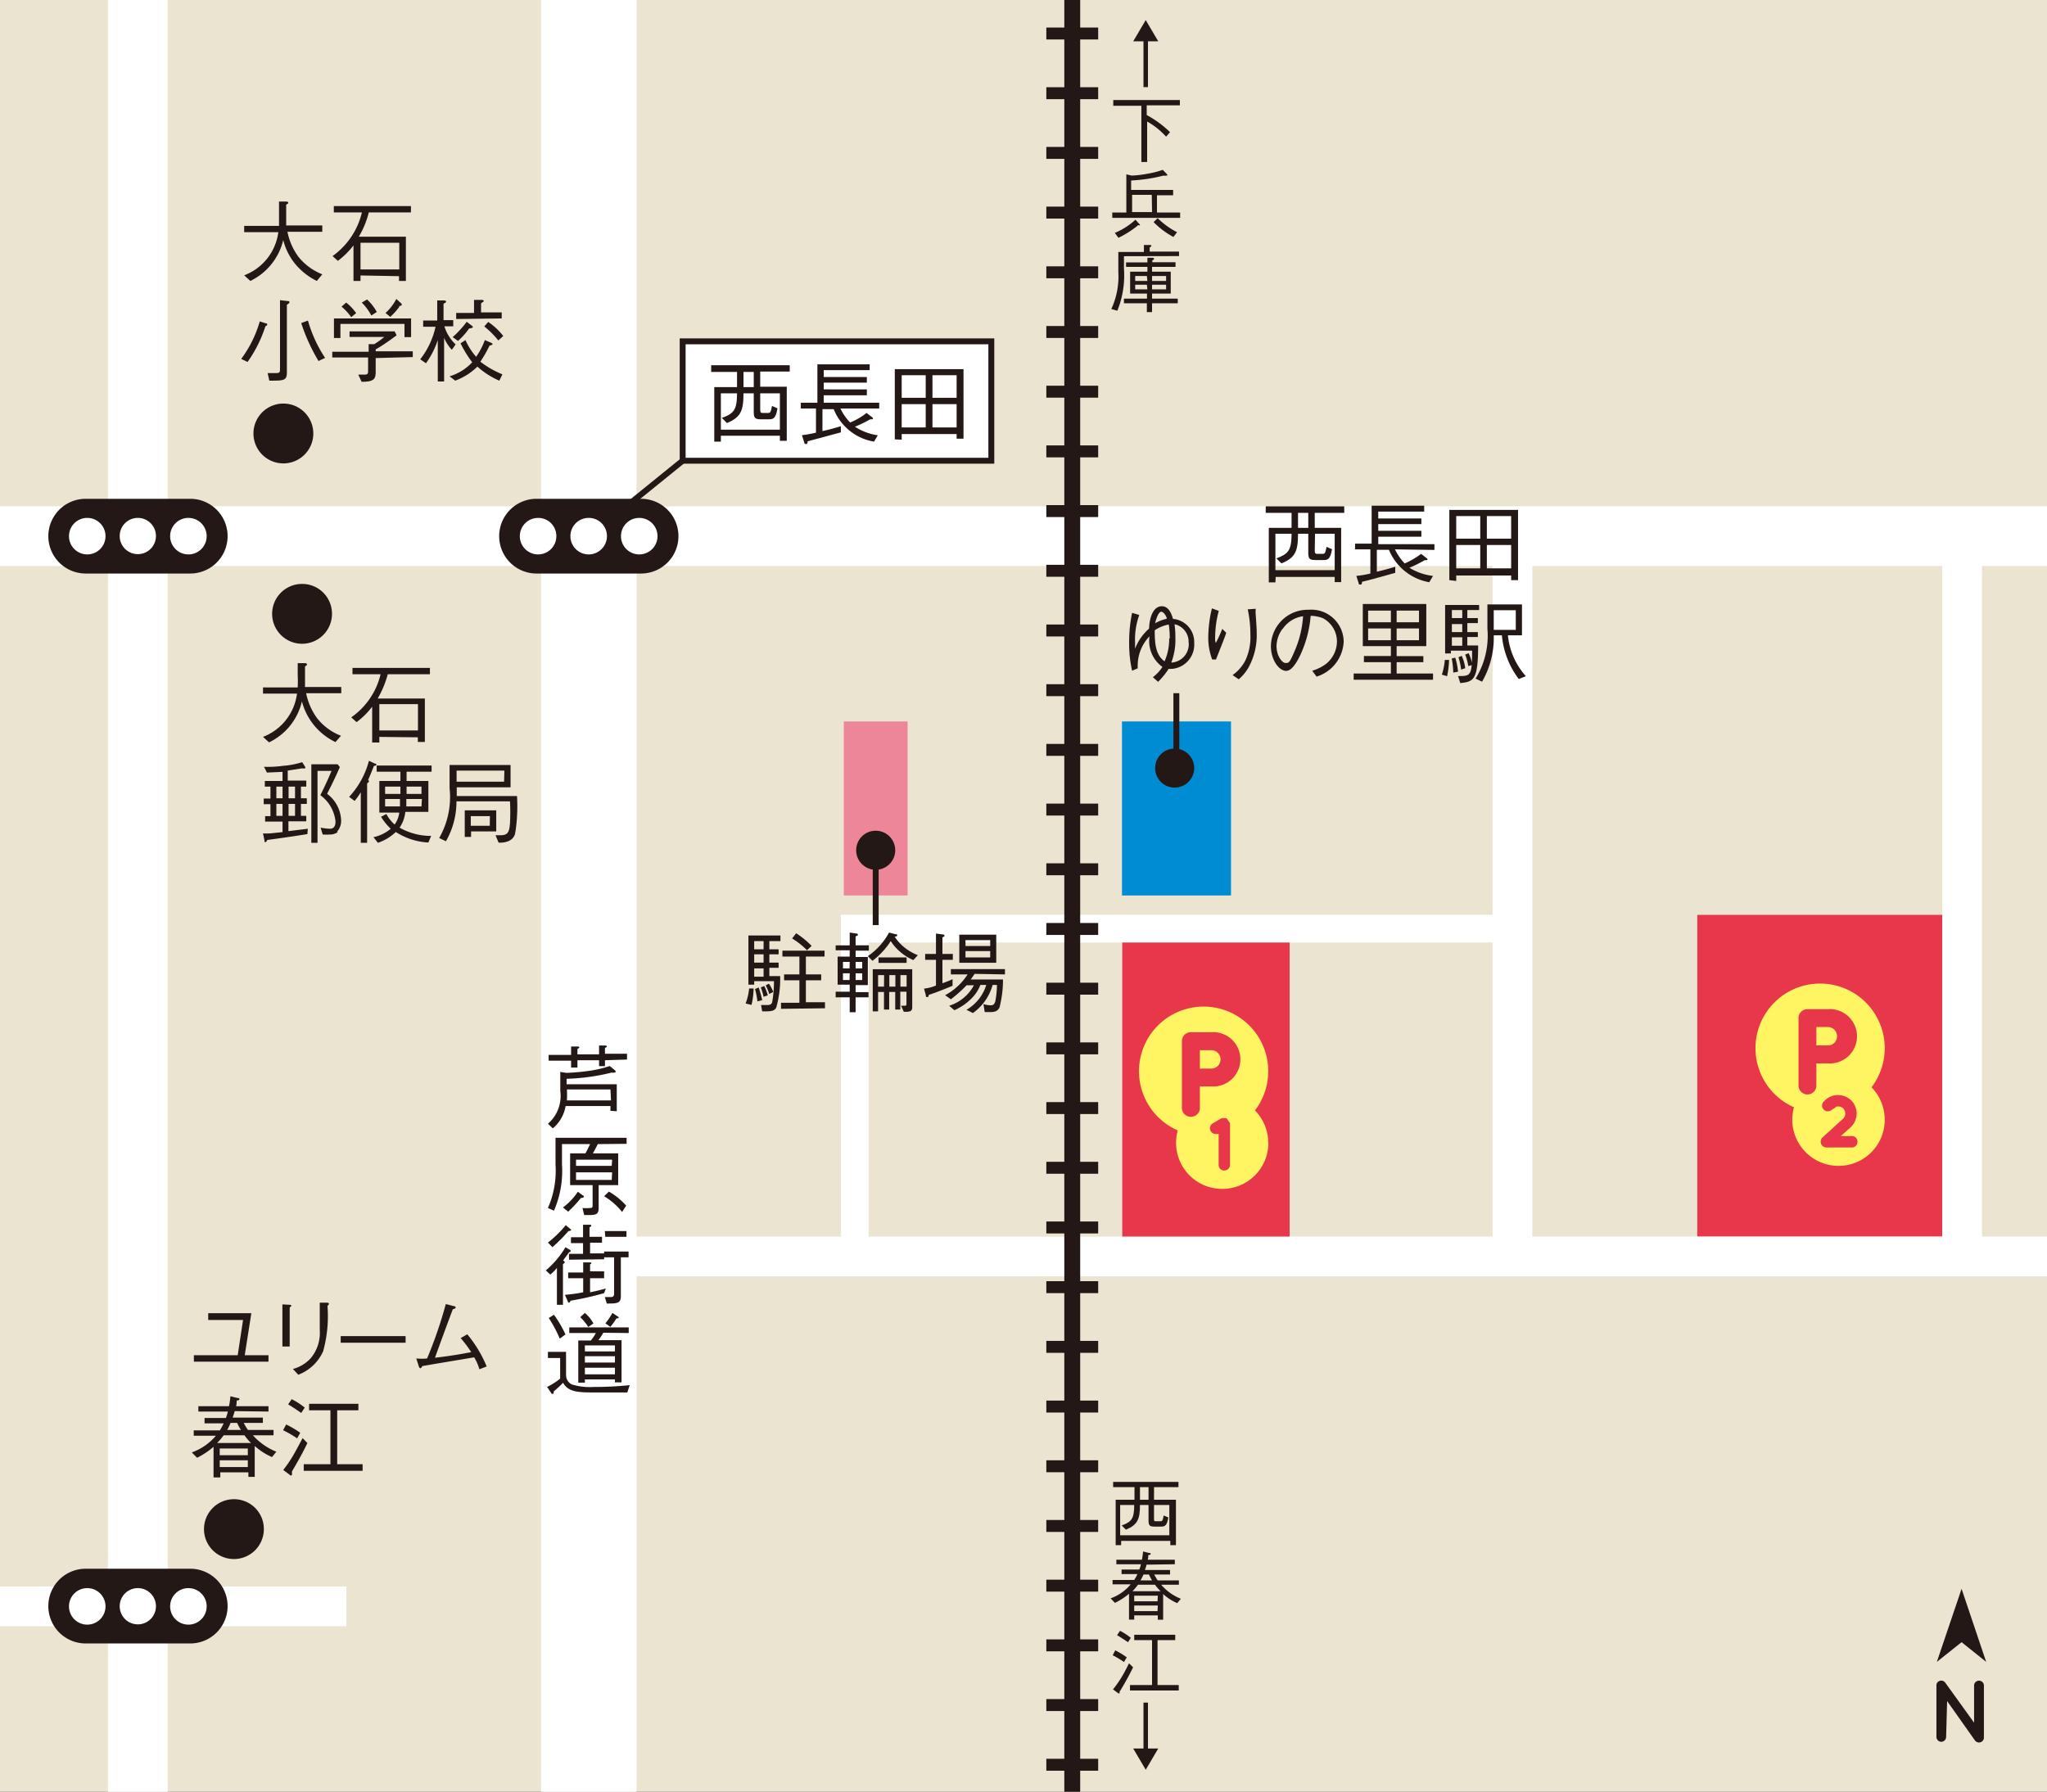 <svg xmlns="http://www.w3.org/2000/svg" xmlns:xlink="http://www.w3.org/1999/xlink" viewBox="0 0 145.7 127.56"><rect x="0" y="0" width="145.7" height="127.56" fill="#333333" stroke="none"/><defs><style>.a,.d,.e,.f,.g,.h,.i,.l,.o,.p,.r{fill:none;}.b{clip-path:url(#a);}.c{fill:#eae4d1;}.d,.e,.f,.g{stroke:#fff;}.d,.e,.f,.g,.h,.i,.o,.p,.r{stroke-miterlimit:10;}.d{stroke-width:1.98px;}.e{stroke-width:2.83px;}.f{stroke-width:4.25px;}.g{stroke-width:6.8px;}.h,.i,.l,.r{stroke:#231815;}.h{stroke-width:1.13px;}.i{stroke-width:3.69px;stroke-dasharray:0.85 3.4;}.j{fill:#231815;}.k{fill:#fff;}.l,.r{stroke-width:0.42px;}.m{fill:#e8374a;}.n{fill:#fff462;}.o,.p{stroke:#e8374a;}.o{stroke-width:0.37px;}.p{stroke-width:0.26px;}.q{fill:#008cd3;}.s{fill:#ee869a;}</style><clipPath id="a"><rect class="a" width="145.7" height="127.56"/></clipPath></defs><g class="b"><polyline class="c" points="145.7 0 145.7 127.56 0 127.56 0 0"/><polyline class="d" points="60.84 89.11 60.84 66.11 107.65 66.11"/><line class="e" x1="41.91" y1="89.45" x2="146.41" y2="89.45"/><line class="f" x1="9.81" y1="-14.21" x2="9.81" y2="134.96"/><line class="g" x1="41.91" y1="-14.21" x2="41.91" y2="134.96"/><line class="f" x1="151.66" y1="38.17" x2="-13.57" y2="38.17"/><line class="e" x1="24.66" y1="114.36" x2="-13.57" y2="114.36"/><polyline class="a" points="0 0 0 127.56 145.7 127.56 145.7 0"/><line class="e" x1="107.65" y1="38.17" x2="107.65" y2="89.45"/><line class="e" x1="139.66" y1="38.17" x2="139.66" y2="89.45"/><line class="h" x1="76.32" y1="-6.54" x2="76.32" y2="132.79"/><line class="i" x1="76.32" y1="-6.54" x2="76.32" y2="132.79"/><polyline class="a" points="0 0 0 127.56 145.7 127.56 145.7 0"/><path class="j" d="M6.1,40.83a2.66,2.66,0,1,1,0-5.32h7.44a2.66,2.66,0,0,1,0,5.32Z"/><path class="k" d="M11.1,38.17a1.29,1.29,0,1,1-1.29-1.3,1.29,1.29,0,0,1,1.29,1.3"/><path class="k" d="M7.51,38.17a1.3,1.3,0,1,1-1.3-1.3,1.3,1.3,0,0,1,1.3,1.3"/><path class="k" d="M14.71,38.17a1.3,1.3,0,1,1-1.3-1.3,1.3,1.3,0,0,1,1.3,1.3"/><path class="j" d="M6.1,117a2.66,2.66,0,0,1,0-5.32h7.44a2.66,2.66,0,0,1,0,5.32Z"/><path class="k" d="M11.1,114.36a1.29,1.29,0,1,1-1.29-1.3,1.29,1.29,0,0,1,1.29,1.3"/><path class="k" d="M7.51,114.36a1.3,1.3,0,1,1-1.3-1.3,1.3,1.3,0,0,1,1.3,1.3"/><path class="k" d="M14.71,114.36a1.3,1.3,0,1,1-1.3-1.3,1.3,1.3,0,0,1,1.3,1.3"/><rect class="k" x="48.59" y="24.3" width="21.97" height="8.5"/><rect class="l" x="48.59" y="24.3" width="21.97" height="8.5"/><path class="j" d="M51.31,31.44h-.47V27.56h1.62V26.48H50.62V26h5.59v.45h-2.1v1.08H56v3.85h-.49v-.36h-4.2Zm2.8-2.29c0,.25.06.25.23.25h.27c.22,0,.24,0,.34-.5l.39.17c-.12.7-.28.78-.61.78h-.57c-.42,0-.51-.1-.51-.52V28h-.73c0,1.25-.19,1.7-1.18,2.12l-.36-.37c.84-.3,1.08-.56,1.08-1.75H51.31v2.59h4.2V28h-1.4Zm-.46-2.67h-.73v1.08h.73Z"/><path class="j" d="M59.82,29.08a3.69,3.69,0,0,0,.69,1,4.93,4.93,0,0,0,1.17-.68l.39.3s.07.06.07.09a.08.08,0,0,1-.09.06l-.11,0a9.27,9.27,0,0,1-1.09.53,4.14,4.14,0,0,0,1.63.61l-.27.45a3.76,3.76,0,0,1-2.87-2.31h-.8v1.56c.45-.1.8-.19,1.31-.35v.44l-2.37.64c0,.09,0,.19-.12.19s-.1-.09-.12-.12l-.16-.51a7.78,7.78,0,0,0,1-.18V29.08H57v-.41h1.18V25.94H61.9v.41H58.63v.49H61.7v.4H58.63v.48H61.7v.42H58.63v.53h3.95v.41Z"/><path class="j" d="M63.69,31.28v-5h4.89v4.95h-.49v-.33H64.18v.4Zm2.2-4.57H64.18v1.61h1.71Zm0,2.06H64.18v1.66h1.71Zm2.2-2.06H66.37v1.61h1.72Zm0,2.06H66.37v1.66h1.72Z"/><line class="l" x1="41.91" y1="38.21" x2="48.59" y2="32.8"/><path class="j" d="M38.19,40.83a2.66,2.66,0,0,1,0-5.32h7.44a2.66,2.66,0,0,1,0,5.32Z"/><path class="k" d="M43.2,38.17a1.3,1.3,0,1,1-1.29-1.3,1.29,1.29,0,0,1,1.29,1.3"/><path class="k" d="M39.6,38.17a1.3,1.3,0,1,1-1.29-1.3,1.29,1.29,0,0,1,1.29,1.3"/><path class="k" d="M46.8,38.17a1.3,1.3,0,1,1-1.3-1.3,1.3,1.3,0,0,1,1.3,1.3"/><path class="j" d="M43.45,79.08v-.34H40.26a2.67,2.67,0,0,1-.91,1.59L39,80a2.61,2.61,0,0,0,.88-2.33V76.31l.43.07a15.69,15.69,0,0,0,1.79-.17,7.79,7.79,0,0,0,1.3-.32l.41.34a.11.11,0,0,1,0,.07c0,.06,0,.06-.09.06a.68.68,0,0,1-.19,0,14.89,14.89,0,0,1-3.2.44v.39h3.57v1.92Zm-.39-3.6v.42h-.42v-.42H41.1V76h-.45v-.49h-1.6v-.41h1.6v-.6l.49,0s.09,0,.09.07,0,0-.13.12v.37h1.54v-.63l.38,0c.08,0,.17,0,.17.07s0,0-.13.12v.4h1.57v.41Zm.39,2.08h-3.1a6.46,6.46,0,0,1,0,.78h3.14Z"/><path class="j" d="M42.55,81.45c-.09.18-.13.26-.35.66H44v2.26H42.61V86c0,.45-.2.5-.68.5l-.35,0-.12-.5A3.73,3.73,0,0,0,42,86c.16,0,.18-.06.18-.19V84.37H40.58V82.11h1.09c.17-.31.25-.49.33-.66H40v1.44a7.11,7.11,0,0,1-.57,3.3L39,86a6.63,6.63,0,0,0,.54-3.1V81h5.06v.43Zm-1.18,3.81a9.06,9.06,0,0,1-.93,1l-.37-.3a4.45,4.45,0,0,0,1.06-1.12l.36.27c.06,0,.07.06.07.09s-.07.08-.19.09m2.2-2.73H41V83h2.54Zm0,.9H41V84h2.54Zm.71,2.82A4.86,4.86,0,0,0,43,85.16l.34-.33a5,5,0,0,1,1.23,1Z"/><path class="j" d="M40.51,89.15l-.43.58c.11.09.12.1.12.13s-.08.11-.13.13v2.9h-.43V90.26a2.86,2.86,0,0,1-.47.48l-.32-.3a6.45,6.45,0,0,0,1.4-1.65l.36.22a.09.09,0,0,1,0,.07c0,.06-.07.06-.15.07m0-1.51a11.24,11.24,0,0,1-1.14,1.15L39,88.46a7.84,7.84,0,0,0,1.27-1.24l.32.27s.07.06.07.08-.1.07-.19.07M43,92.06a21.51,21.51,0,0,1-2.4.54c0,.08-.05.13-.11.13s-.06-.06-.08-.09l-.2-.46A11.19,11.19,0,0,0,41.51,92V91H40.44v-.41h1.07v-.72l.49,0s.09,0,.09.06S42,90,42,90v.51H43V91H42v1c.47-.09.94-.22,1.12-.27Zm-2.5-2.38v-.42h1V88.5h-.86v-.42h.86v-.89l.49,0s.1,0,.1.06-.1.1-.13.12v.68h.89v.42H42v.76h1v.42Zm3.69-.17v2.77c0,.52-.29.52-1,.52l-.14-.46.43,0c.23,0,.23-.16.23-.29V89.51H43V89.1h1.74v.41Zm-1.14-1.87h1.54v.41H43.08Z"/><path class="j" d="M44.65,99.13H42.19c-1.11,0-1.77-.06-2.11-.69a8.86,8.86,0,0,1-.67.62c0,.1,0,.17-.08.17s-.07,0-.11-.08l-.28-.41a5.06,5.06,0,0,0,.93-.59V96.68H39v-.44h1.29V97.9a.74.74,0,0,0,.41.66,4.38,4.38,0,0,0,1.55.18,24.57,24.57,0,0,0,2.57-.13ZM39.84,95.3a8.84,8.84,0,0,0-.78-1.47l.37-.23A8.5,8.5,0,0,1,40.25,95Zm3.1-.42a3.72,3.72,0,0,1-.35.53h1.65v3h-.47V98.2H41.63v.23h-.47v-3h.9a3.75,3.75,0,0,0,.35-.53H40.52v-.4h4.23v.4Zm-1.07-.41a3.62,3.62,0,0,0-.57-.7l.33-.3a2.55,2.55,0,0,1,.61.75Zm1.9,1.31H41.63v.43h2.14Zm0,.77H41.63V97h2.14Zm0,.82H41.63v.47h2.14Zm.09-3.49a3.84,3.84,0,0,1-.42.58l-.35-.25a4.59,4.59,0,0,0,.5-.74l.39.26s.05,0,.05.08-.05,0-.17.07"/><polygon class="j" points="82.44 2.94 81.71 2.94 81.71 6.2 81.39 6.2 81.39 2.94 80.66 2.94 81.55 1.43 82.44 2.94"/><path class="j" d="M81.62,7.5v.69a7.41,7.41,0,0,1,1.66,1.22L83,9.73a5.35,5.35,0,0,0-1.35-1.08v2.88h-.41v-4h-2V7.12h4.74V7.5Z"/><path class="j" d="M79.17,15.51v-.38h1V12.41l.37.09a7.26,7.26,0,0,0,1.12-.13,5.92,5.92,0,0,0,1.1-.28l.32.33a.12.12,0,0,1,0,.08s0,0-.07,0a.45.45,0,0,1-.19,0,11.59,11.59,0,0,1-2.31.35v.67H83.5v.38H82.35v1.23H84v.38Zm1.81.55a7.2,7.2,0,0,1-1.37.87l-.26-.35a4.93,4.93,0,0,0,1.47-.94l.24.27c.07.08.08.09.08.12s-.08,0-.16,0m1-2.16H80.58v1.23H82Zm1.54,3a5.82,5.82,0,0,1-1.41-1.06l.29-.28a5.43,5.43,0,0,0,1.38,1Z"/><path class="j" d="M80,18.24c0,.21,0,.47,0,.88a6.71,6.71,0,0,1-.47,3L79.1,22a5.51,5.51,0,0,0,.5-2.63c0-.48,0-1,0-1.43h1.82v-.5l.41,0q.12,0,.12.06s0,.07-.12.11v.3h2.09v.32ZM82,21.59v.63h-.37v-.63H80v-.33h1.64V20.9H80.44V19.34h1.23V19H80.15v-.32h1.52v-.33H82s.14,0,.14.06,0,.07-.12.12v.14h1.65V19H82v.34h1.33V20.9H82v.36h1.83v.33Zm-.37-1.94H80.8V20h.87Zm0,.62H80.8v.33h.87ZM83,19.65H82V20h1Zm0,.62H82v.33h1Z"/><path class="j" d="M79.8,110h-.39v-3.23h1.34v-.9H79.23v-.37h4.65v.37H82.14v.9H83.7V110h-.4v-.3H79.8Zm2.34-1.9c0,.2,0,.2.19.2h.22c.18,0,.2,0,.28-.41l.33.14c-.1.58-.24.65-.52.65h-.46c-.35,0-.43-.08-.43-.43v-1.11h-.61c0,1-.16,1.41-1,1.76l-.3-.3c.7-.26.89-.47.89-1.46h-1v2.16h3.5v-2.16H82.14Zm-.39-2.23h-.61v.9h.61Z"/><path class="j" d="M81.61,111.39a2.78,2.78,0,0,1-.12.38h1.79v.32H82.15c.12.22.19.33.25.42h1.51v.31H82.65a3.66,3.66,0,0,0,1.4,1l-.26.31a3.53,3.53,0,0,1-1-.65v1.83h-.38V115H80.73v.3h-.37v-1.84a4.64,4.64,0,0,1-1,.65l-.31-.32a3.3,3.3,0,0,0,1.43-1H79.19v-.31h1.54a2.92,2.92,0,0,0,.23-.42H79.83v-.32h1.26a2.16,2.16,0,0,0,.12-.38H79.46v-.32h1.82a5.12,5.12,0,0,0,.08-.59l.43.11c.07,0,.11,0,.11.07s-.11.07-.15.07,0,.19-.06.34h1.93v.32Zm1,1.89a3.11,3.11,0,0,1-.4-.46H81a4.9,4.9,0,0,1-.39.46Zm-.2.32H80.73v.4h1.66Zm0,.7H80.73v.4h1.66ZM82,112.51a3.42,3.42,0,0,1-.22-.42h-.39a4.08,4.08,0,0,1-.21.42Z"/><path class="j" d="M80,118.32a6.77,6.77,0,0,0-.8-.48l.18-.35a5.64,5.64,0,0,1,.82.5Zm-.31,2a1.11,1.11,0,0,1,0,.17s0,.06,0,.06a.18.18,0,0,1-.09,0l-.38-.28a7.91,7.91,0,0,0,.69-1c.16-.28.31-.57.45-.86l.29.29c-.24.49-.47.92-.94,1.71m.58-3.5c-.26-.17-.51-.34-.78-.5l.21-.31a4.27,4.27,0,0,1,.77.5Zm.14,3.44v-.39H82v-3.2H80.73v-.38h2.92v.38H82.39v3.2H83.9v.39Z"/><polygon class="j" points="80.66 124.48 81.39 124.48 81.39 121.21 81.71 121.21 81.71 124.48 82.44 124.48 81.55 125.99 80.66 124.48"/><path class="j" d="M53.5,71.54l-.43-.1a4,4,0,0,0,.25-1.07l.32,0a5.35,5.35,0,0,1-.14,1.13M54.76,67v.58h.66v.36h-.66v.59h.66v.37h-.66v.59h.77a7.45,7.45,0,0,1-.28,2.24c-.15.28-.42.27-1,.27l-.08-.45.42,0c.32,0,.36-.11.39-.31a8.45,8.45,0,0,0,.11-1.39H53.68v.25h-.41V66.6h2.28V67Zm-.41,0h-.67v.58h.67Zm0,.94h-.67v.59h.67Zm0,1h-.67v.59h.67Zm-.44,2.35a5.29,5.29,0,0,0-.17-.88L54,70.3a7.06,7.06,0,0,1,.25.9Zm.44-.33a4.6,4.6,0,0,0-.2-.67l.25-.09a3.63,3.63,0,0,1,.25.66Zm.4-.2a3.14,3.14,0,0,0-.25-.61l.23-.12a3,3,0,0,1,.31.59Zm.84,1.06v-.43H56.9V69.79H55.81v-.42H56.9V68.1H55.69v-.42h3v.42H57.36v1.27h1.09v.42H57.36v1.56h1.36v.43Zm1.85-4.17a5.4,5.4,0,0,0-1.06-.84l.29-.37a6.4,6.4,0,0,1,1.1.9Z"/><path class="j" d="M60.48,66.39l.48.07s.1,0,.1.07,0,.07-.16.13v.64h.94v.38H60.9v.45h.87v2H60.9v.5h.92V71H60.9v1.06h-.42V71h-1v-.4h1v-.5h-.86v-2h.86v-.45h-1V67.3h1Zm0,2.09H60v.46h.47Zm0,.81H60v.48h.47Zm.89-.81H60.9v.46h.47Zm0,.81H60.9v.48h.47Zm.4-1.22a4.79,4.79,0,0,0,1.51-1.68l.47.12c.07,0,.11,0,.11.07s-.07.09-.18.11A3.49,3.49,0,0,0,65.33,68l-.32.35A3.67,3.67,0,0,1,63.4,67a5.47,5.47,0,0,1-1.3,1.4Zm3.16,3.57c0,.21,0,.39-.42.39h-.18l-.19-.43.24,0c.1,0,.14,0,.14-.15v-.85h-.44v1.27h-.36V70.62h-.43v1.25h-.37V70.62H62.5V72h-.38V69h2.81Zm-2-2.22H62.5v.82h.42Zm-.4-1.26h2v.39h-2Zm1.2,1.26h-.43v.82h.43Zm.8,0h-.44v.82h.44Z"/><path class="j" d="M67.08,68.33V70a7.66,7.66,0,0,0,.72-.29v.47c-.56.23-1.12.46-1.7.65,0,.08,0,.15-.11.15s-.09-.08-.1-.16l-.12-.44a2.92,2.92,0,0,0,.85-.22V68.33h-.77v-.42h.77V66.46l.45.06s.15,0,.15.08,0,.07-.14.13v1.18h.74v.42Zm2.29,1c-.09.14-.24.35-.28.4h2.3a7.87,7.87,0,0,1-.25,2c-.16.32-.45.32-.71.32h-.34L70,71.48a1.72,1.72,0,0,0,.5.09c.11,0,.28,0,.35-.32a6.44,6.44,0,0,0,.11-1.13h-.31a3.63,3.63,0,0,1-1.4,2l-.46-.23a3.09,3.09,0,0,0,1.41-1.77h-.42a2.76,2.76,0,0,1-.67,1,4,4,0,0,1-1.18.8l-.37-.32a3,3,0,0,0,1.76-1.46H68.8a9,9,0,0,1-1.12,1l-.41-.29a4.28,4.28,0,0,0,1.6-1.48H67.68v-.38h3.85v.38Zm-1.09-2.79h2.63v2H68.28Zm2.2.39H68.72v.42h1.76Zm0,.78H68.72v.45h1.76Z"/><path class="j" d="M23.88,52.83a4.46,4.46,0,0,1-1.6-1.29,4.41,4.41,0,0,1-.79-1.61,4.32,4.32,0,0,1-2.34,2.92l-.43-.39a3.82,3.82,0,0,0,2.42-3.08H18.72v-.44h2.47a8.43,8.43,0,0,0,0-.87c0-.31,0-.55,0-.86l.5,0s.16,0,.16.08,0,.06-.14.15c0,.59,0,.68,0,1.47h2.58v.44H21.79a4.53,4.53,0,0,0,.78,1.78,4,4,0,0,0,1.7,1.25Z"/><path class="j" d="M27,52.46v.4h-.51V50.31a5.45,5.45,0,0,1-1.11,1.1L25,51.07A5.21,5.21,0,0,0,27.09,48h-2v-.45H30.6V48h-3a7,7,0,0,1-.72,1.73h3.36v3.09h-.5v-.33Zm2.75-2.33H27V52h2.75Z"/><path class="j" d="M21.88,59.38c-.56.09-1.52.24-2.87.42,0,.06-.06.15-.13.15s-.05-.06-.05-.09l-.11-.53a3.62,3.62,0,0,0,.51,0l.88-.09v-.75H18.87v-.39h.38v-.85h-.48v-.4h.48V56h-.4v-.4h1.26v-.65L19,55l-.21-.41a8.08,8.08,0,0,0,1.36-.07,6.07,6.07,0,0,0,1.36-.26l.22.35a.25.25,0,0,1,0,.09s0,0-.06,0a.57.57,0,0,1-.19,0l-1,.16v.71H21.8V56h-.38v.83h.42v.4h-.42v.85h.38v.39H20.53v.7L21.91,59ZM20.11,56h-.44v.83h.44Zm0,1.23h-.44v.85h.44ZM21,56h-.46v.83H21Zm0,1.23h-.46v.85H21Zm3.05,2a.92.92,0,0,1-.56.18,4.55,4.55,0,0,1-.52,0l-.15-.49a4.06,4.06,0,0,0,.65.08c.2,0,.41-.08.41-.52a2.64,2.64,0,0,0-1.08-1.87c.42-.82.69-1.48.8-1.73h-1V60h-.44V54.41h1.87l.16.2c-.44,1-.72,1.53-.91,1.9a2.48,2.48,0,0,1,1,1.87,1.15,1.15,0,0,1-.3.84"/><path class="j" d="M26.61,54.53c-.16.41-.24.62-.41,1a.1.1,0,0,1,.06.07c0,.08-.05.11-.13.17V60h-.45V56.4a4.87,4.87,0,0,1-.44.62l-.39-.29a6,6,0,0,0,1.41-2.57l.42.2c.11,0,.11.07.11.09s-.06.07-.18.08m2.33.41v.66h1.55v2.2H28.85a2.38,2.38,0,0,1-.41,1.12,4.5,4.5,0,0,0,2.25.59l-.2.47a4.75,4.75,0,0,1-2.32-.75A3.39,3.39,0,0,1,26.9,60l-.32-.4A2.77,2.77,0,0,0,27.81,59a4.39,4.39,0,0,1-.69-.85l.38-.2a2.65,2.65,0,0,0,.59.75,1.87,1.87,0,0,0,.33-.85H27V55.6H28.5v-.66H26.81V54.5h3.91v.44ZM28.5,56H27.41v.52H28.5Zm-1.09.88v.53h1.06c0-.16,0-.2,0-.53Zm2.62,0H28.92c0,.25,0,.45,0,.53H30ZM30,56H28.94v.52H30Z"/><path class="j" d="M36.68,59.2c0,.25-.18.82-1.19.79l-.22-.53.4,0c.53,0,.59-.34.63-.85a15,15,0,0,0,0-1.56H32.49a5.69,5.69,0,0,1-.75,2.84l-.48-.23A5.87,5.87,0,0,0,32,56.11c0-.55,0-1.13,0-1.65h4.34v1.59H32.51c0,.23,0,.48,0,.62h4.29a12.43,12.43,0,0,1-.11,2.53m-.79-4.34H32.5c0,.19,0,.51,0,.79h3.38Zm-2.37,4.33v.39h-.45V57.69h2.24v1.5Zm1.34-1.09H33.51v.69h1.35Z"/><path class="j" d="M23.63,43.69a2.13,2.13,0,1,1-2.12-2.12,2.12,2.12,0,0,1,2.12,2.12"/><path class="j" d="M22.55,20a4.63,4.63,0,0,1-1.61-1.3,4.39,4.39,0,0,1-.78-1.61A4.35,4.35,0,0,1,17.82,20l-.44-.4a3.8,3.8,0,0,0,2.43-3.07H17.38v-.45h2.48c0-.22,0-.39,0-.86v-.87l.49,0c.05,0,.17,0,.17.09s0,0-.15.14c0,.6,0,.68,0,1.47h2.57v.45H20.46a4.46,4.46,0,0,0,.78,1.78,4.13,4.13,0,0,0,1.7,1.25Z"/><path class="j" d="M25.66,19.61V20h-.5V17.47a5.72,5.72,0,0,1-1.11,1.1l-.38-.34a5.32,5.32,0,0,0,2.09-3.11h-2v-.45h5.49v.45h-3a6.4,6.4,0,0,1-.71,1.73h3.35V20h-.49v-.34Zm2.76-2.33H25.66v1.9h2.76Z"/><path class="j" d="M18.89,23.23a9.3,9.3,0,0,1-1.27,2.54l-.45-.22a8.29,8.29,0,0,0,1.32-2.67l.43.14s.1,0,.1.08-.08.1-.13.13m1.53-1.53v4.81c0,.59-.22.59-1.25.59l-.12-.54.6,0c.27,0,.28-.07.28-.31V21.37l.53.06c.06,0,.14,0,.14.08s-.1.13-.18.19m2.25,4A13.17,13.17,0,0,1,21.44,23l.48-.18a9.38,9.38,0,0,0,1.22,2.66Z"/><path class="j" d="M26.74,25.49v1c0,.51-.15.69-1,.69l-.24-.51h.4c.17,0,.3,0,.3-.22v-1H23.65v-.41h2.59V24.5l.4,0a5.61,5.61,0,0,0,.71-.51H24.88v-.4h3.21l.14.28c-.68.51-1.25.88-1.49,1v.14h2.64v.41ZM28.79,24v-.94H24.23v1h-.46V22.67h5.49V24ZM25,22.58a3.8,3.8,0,0,0-.69-.75l.33-.29a3.56,3.56,0,0,1,.71.75Zm1.43-.12a3.85,3.85,0,0,0-.68-.92l.38-.22a3.64,3.64,0,0,1,.69.89Zm2-.63a4.9,4.9,0,0,1-.65.73l-.34-.28a3.49,3.49,0,0,0,.77-1l.38.35s0,.06,0,.09-.1.07-.21.07"/><path class="j" d="M32.16,24.9a2.78,2.78,0,0,1-.55-.85v3.11h-.45V24.21a6.13,6.13,0,0,1-.84,1.65l-.41-.28A5.71,5.71,0,0,0,31,23.26h-.88v-.44h1V21.39l.49,0s.14,0,.14.08-.11.11-.18.15v1.17h.69v.44h-.63a3,3,0,0,0,.8,1.29Zm3.38,2.2a5.72,5.72,0,0,1-1.56-1,4.48,4.48,0,0,1-1.58,1L32,26.79a3.61,3.61,0,0,0,1.61-1,8,8,0,0,1-.83-1.35l.35-.23a4.67,4.67,0,0,0,.76,1.19,5.07,5.07,0,0,0,.62-1.19l.44.19s.11.05.11.09-.05.07-.22.12a9.07,9.07,0,0,1-.65,1.14,6.67,6.67,0,0,0,1.57.9Zm-2.17-3.69a4.75,4.75,0,0,1-.77.86L32.22,24a7.12,7.12,0,0,0,1-1.09l.38.29s.06.06.06.09-.15.09-.24.09m-.95-.67v-.43h1.27v-.93l.55,0c.13,0,.15.08.15.09s-.12.1-.2.15v.65h1.47v.43Zm3,1.53a6.35,6.35,0,0,0-1-1l.28-.32a4.63,4.63,0,0,1,1.07,1Z"/><path class="j" d="M22.3,30.86a2.13,2.13,0,1,1-2.13-2.13,2.13,2.13,0,0,1,2.13,2.13"/><polygon class="j" points="17.3 93.97 14.82 93.97 14.82 93.49 17.89 93.49 17.42 96.48 19.11 96.48 19.11 96.94 13.8 96.94 13.8 96.48 16.92 96.48 17.3 93.97"/><path class="j" d="M20.6,92.89c.06,0,.13,0,.13.07s0,0-.11.13v2.77H20.1v-3Zm.25,4.57a2.65,2.65,0,0,0,1.27-.77,2.82,2.82,0,0,0,.64-2c0-.2,0-1,0-1.22s0-.23,0-.73l.52,0s.13,0,.13.08,0,0-.1.16A9.36,9.36,0,0,1,23,96.2a3.17,3.17,0,0,1-1.77,1.67Z"/><rect class="j" x="24.25" y="95.12" width="4.62" height="0.47"/><path class="j" d="M34.12,97.48a3.32,3.32,0,0,0-.37-.85l-2.81.47-.87.15c-.1.14-.12.16-.15.16s-.09-.07-.1-.11l-.19-.59a3.78,3.78,0,0,0,.77,0,30.82,30.82,0,0,0,1.33-3.87l.59.15s.11,0,.11.09-.11.09-.2.13c-.09.22-.95,2.55-1.27,3.45.87-.1,1.72-.23,2.58-.4a8.93,8.93,0,0,0-.75-1l.47-.27a8.84,8.84,0,0,1,1.38,2.29Z"/><path class="j" d="M16.71,100.46c-.05.16-.09.29-.15.46h2.15v.38H17.35a3.51,3.51,0,0,0,.3.5h1.82v.38H18a4.49,4.49,0,0,0,1.67,1.17l-.31.38a4.5,4.5,0,0,1-1.23-.79v2.2h-.45v-.32h-2v.36H15.2V103a5.68,5.68,0,0,1-1.17.78l-.38-.38a4,4,0,0,0,1.72-1.19H13.79v-.38h1.86a4.08,4.08,0,0,0,.27-.5H14.56v-.38h1.52a4,4,0,0,0,.14-.46h-2.1v-.38H16.3a5.47,5.47,0,0,0,.1-.71l.52.13c.09,0,.12,0,.12.08s-.12.09-.17.09,0,.23-.07.41h2.31v.38Zm1.16,2.27a3.64,3.64,0,0,1-.47-.55H15.92a4.47,4.47,0,0,1-.47.55Zm-.23.39h-2v.48h2Zm0,.84h-2v.48h2Zm-.49-2.16a3.54,3.54,0,0,1-.27-.5h-.47a4,4,0,0,1-.24.5Z"/><path class="j" d="M21.15,102.4a7.54,7.54,0,0,0-1-.58l.22-.41a7.28,7.28,0,0,1,1,.59Zm-.37,2.36a1.49,1.49,0,0,1,0,.21s0,.07-.05.07-.08,0-.11-.05l-.46-.34a9,9,0,0,0,.84-1.27c.19-.34.37-.68.54-1l.34.35c-.28.59-.56,1.11-1.12,2.06m.68-4.2c-.3-.21-.61-.42-.93-.61l.25-.37a4.82,4.82,0,0,1,.93.6Zm.18,4.12v-.47h1.9v-3.84H22v-.46h3.51v.46H24v3.84h1.81v.47Z"/><path class="j" d="M18.78,108.86a2.13,2.13,0,1,1-2.12-2.13,2.12,2.12,0,0,1,2.12,2.13"/><path class="j" d="M138.52,123.65a.35.35,0,0,1-.34.35.35.35,0,0,1-.35-.35V120h0a.32.32,0,0,1,.14-.29.35.35,0,0,1,.48.07l2.06,2.86V120a.35.35,0,0,1,.35-.35.35.35,0,0,1,.35.35v3.7a.35.35,0,0,1-.35.35.38.38,0,0,1-.27-.12l0,0-2-2.83Z"/><polygon class="j" points="139.62 116.91 137.86 118.31 139.62 113.11 141.37 118.31 139.62 116.91"/><rect class="m" x="120.81" y="65.13" width="17.43" height="22.89"/><path class="n" d="M134.15,79.71A3.29,3.29,0,1,0,130.87,83a3.28,3.28,0,0,0,3.28-3.28"/><path class="n" d="M134.15,74.62a4.6,4.6,0,1,0-4.6,4.6,4.6,4.6,0,0,0,4.6-4.6"/><path class="m" d="M130.1,75.52h-1v1.76a.45.45,0,0,1-.9,0v-4.8a.44.44,0,0,1,.45-.45h1.46a1.75,1.75,0,1,1,0,3.49m-1-.91h1a.83.83,0,0,0,.84-.83.84.84,0,0,0-.84-.85h-1Z"/><path class="o" d="M130.1,75.52h-1v1.76a.45.45,0,0,1-.9,0v-4.8a.44.44,0,0,1,.45-.45h1.46a1.75,1.75,0,1,1,0,3.49Zm-1-.91h1a.83.83,0,0,0,.84-.83.84.84,0,0,0-.84-.85h-1Z"/><path class="m" d="M132.08,81.28a.27.27,0,0,1-.27.28H130a.27.27,0,0,1-.2-.09.28.28,0,0,1,0-.39l1.46-1.33a.61.61,0,0,0,.21-.48.66.66,0,0,0-.16-.43.63.63,0,0,0-.48-.2.66.66,0,0,0-.43.16l-.15.14a.28.28,0,0,1-.37-.41l.15-.14a1.18,1.18,0,0,1,.8-.3,1.21,1.21,0,0,1,.89.39,1.2,1.2,0,0,1-.09,1.68l-.94.85h1.06a.27.27,0,0,1,.27.27"/><path class="p" d="M132.08,81.28a.27.27,0,0,1-.27.28H130a.27.27,0,0,1-.2-.09.28.28,0,0,1,0-.39l1.46-1.33a.61.61,0,0,0,.21-.48.66.66,0,0,0-.16-.43.63.63,0,0,0-.48-.2.66.66,0,0,0-.43.16l-.15.14a.28.28,0,0,1-.37-.41l.15-.14a1.18,1.18,0,0,1,.8-.3,1.21,1.21,0,0,1,.89.39,1.2,1.2,0,0,1-.09,1.68l-.94.85h1.06A.27.27,0,0,1,132.08,81.28Z"/><rect class="m" x="79.88" y="67.1" width="11.91" height="20.93"/><rect class="q" x="79.86" y="51.36" width="7.76" height="12.39"/><path class="j" d="M90.78,41.46h-.47V37.58h1.62V36.51H90.09v-.46h5.59v.46h-2.1v1.07h1.88v3.86H95v-.37h-4.2Zm2.8-2.28c0,.25.06.25.23.25h.27c.23,0,.24,0,.34-.5l.39.17c-.12.7-.28.77-.61.77h-.56c-.43,0-.52-.09-.52-.51V38h-.73c0,1.25-.19,1.7-1.18,2.11l-.36-.36c.84-.31,1.08-.56,1.08-1.75H90.78v2.59H95V38h-1.4Zm-.46-2.67h-.73v1.07h.73Z"/><path class="j" d="M99.29,39.11a3.87,3.87,0,0,0,.69,1,5.34,5.34,0,0,0,1.17-.68l.39.3s.07.06.07.09a.08.08,0,0,1-.09.06l-.11,0a9.23,9.23,0,0,1-1.09.54A4.08,4.08,0,0,0,102,41l-.27.45a3.82,3.82,0,0,1-2.87-2.31H98v1.56c.45-.1.8-.2,1.31-.35v.43c-1.13.32-1.78.5-2.37.64,0,.1,0,.2-.12.2s-.11-.09-.12-.12L96.54,41a7.3,7.3,0,0,0,1-.17V39.11H96.45V38.7h1.18V36h3.74v.42H98.1v.49h3.07v.4H98.1v.48h3.07v.42H98.1v.53h4v.41Z"/><path class="j" d="M103.16,41.3v-5h4.89v5h-.49v-.33h-3.91v.39Zm2.2-4.56h-1.71v1.61h1.71Zm0,2.06h-1.71v1.66h1.71Zm2.2-2.06h-1.73v1.61h1.73Zm0,2.06h-1.73v1.66h1.73Z"/><path class="j" d="M82.06,48.21a2.93,2.93,0,0,0,.68-.73,2.27,2.27,0,0,1-.92-2.18,3,3,0,0,0-.84,2,2.64,2.64,0,0,0,0,.28l-.4.17a8.7,8.7,0,0,1-.21-2,10.1,10.1,0,0,1,.21-2.12l.51.15a5.13,5.13,0,0,0-.3,1.93c0,.15,0,.25,0,.47a3.67,3.67,0,0,1,1-1.43c0-.41.15-1.59.91-1.59.51,0,.7.59.79.9A1.65,1.65,0,0,1,85,45.77a1.73,1.73,0,0,1-1.62,1.85l-.2,0a5.44,5.44,0,0,1-.75.92Zm1.2-2.75a6.47,6.47,0,0,0-.07-1,2.64,2.64,0,0,0-1,.41c0,1,.08,1.77.7,2.21a3.9,3.9,0,0,0,.33-1.65m-.17-1.38c0-.12-.2-.5-.4-.5s-.38.58-.43.82a2.88,2.88,0,0,1,.83-.32m1.55,1.7a1.27,1.27,0,0,0-1-1.31,6.34,6.34,0,0,1,.06.94,4.55,4.55,0,0,1-.29,1.79,1.31,1.31,0,0,0,1.24-1.42"/><path class="j" d="M86.75,43.49a7.38,7.38,0,0,0-.26,2,.61.61,0,0,0,.05.28c.16-.3.31-.63.46-1l.28.28c-.13.39-.2.55-.73,1.9l-.27,0A4.42,4.42,0,0,1,86,45.41a9.29,9.29,0,0,1,.26-2.1Zm2.63-.15a2.23,2.23,0,0,0,0,.44c.06.9.07,1,.07,1.34a4.75,4.75,0,0,1-.58,2.39,3.18,3.18,0,0,1-.7.85l-.44-.3A2.87,2.87,0,0,0,88.65,47,3.91,3.91,0,0,0,89,45.2a8.41,8.41,0,0,0-.19-1.82Z"/><path class="j" d="M93.4,47.75a3.09,3.09,0,0,0,1-.5,2.06,2.06,0,0,0,.76-1.58,1.88,1.88,0,0,0-1-1.66,2.54,2.54,0,0,0-.87-.17,8.24,8.24,0,0,1-.74,2.8c-.27.56-.62,1.12-1,1.12-.54,0-1.09-.82-1.09-1.75a2.62,2.62,0,0,1,2.69-2.6,2.3,2.3,0,0,1,2.49,2.26,2.74,2.74,0,0,1-1.93,2.5Zm-2.1-3A2.11,2.11,0,0,0,90.86,46c0,.68.39,1.2.64,1.2s.29,0,.71-1a7.37,7.37,0,0,0,.54-2.33,2.1,2.1,0,0,0-1.45.9"/><path class="j" d="M99.41,46v.71h1.9v.43h-1.9v.81H102v.44H96.35v-.44H99v-.81H97.08V46.7H99V46h-2V43h4.52v3ZM99,43.47H97.38v.83H99Zm0,1.27H97.38v.84H99Zm2-1.27H99.41v.83H101Zm0,1.27H99.41v.84H101Z"/><path class="j" d="M103,48.14l-.37-.11a5,5,0,0,0,.21-1.05h.3a6.32,6.32,0,0,1-.14,1.16m1.44-4.71V44h.75v.36h-.75V45h.75v.35h-.75v.6h.77c0,2.49-.34,2.58-1.27,2.68l-.16-.5c.9,0,1,0,1-1.81h-1.51v.2h-.41V43.07h2.42v.36Zm-1,4.45a6,6,0,0,0-.11-1l.25-.06a4.93,4.93,0,0,1,.2,1Zm.64-4.45h-.74V44h.74Zm0,1h-.74V45h.74Zm0,.94h-.74v.6h.74ZM104,47.67a4.86,4.86,0,0,0-.19-.88l.23-.1a2.9,2.9,0,0,1,.25.88Zm.79-.33-.28.08a4.08,4.08,0,0,0-.22-.82l.24-.1a2.65,2.65,0,0,1,.26.84m3.31,1a6.06,6.06,0,0,1-1.2-3.11h-.58a6.25,6.25,0,0,1-.83,3.3l-.46-.22a5.81,5.81,0,0,0,.84-3.55c0-.49,0-1.16,0-1.73h2.46v2.2h-1a5.07,5.07,0,0,0,1.28,2.91Zm-.21-4.9h-1.57v1.4h1.57Z"/><path class="j" d="M82.22,54.69a1.39,1.39,0,1,1,1.39,1.38,1.39,1.39,0,0,1-1.39-1.38"/><line class="r" x1="83.73" y1="49.35" x2="83.73" y2="54.69"/><rect class="s" x="60.06" y="51.36" width="4.54" height="12.39"/><path class="j" d="M63.72,60.53a1.39,1.39,0,1,1-1.39-1.39,1.39,1.39,0,0,1,1.39,1.39"/><line class="r" x1="62.33" y1="65.86" x2="62.33" y2="60.53"/><path class="n" d="M90.27,81.36A3.28,3.28,0,1,0,87,84.64a3.28,3.28,0,0,0,3.28-3.28"/><path class="n" d="M90.27,76.27a4.6,4.6,0,1,0-4.59,4.59,4.6,4.6,0,0,0,4.59-4.59"/><path class="m" d="M86.22,77.16h-1v1.77a.46.46,0,0,1-.91,0V74.12a.45.45,0,0,1,.45-.45h1.46a1.75,1.75,0,1,1,0,3.49m-1-.9h1a.84.84,0,1,0,0-1.68h-1Z"/><path class="o" d="M86.22,77.16h-1v1.77a.46.46,0,0,1-.91,0V74.12a.45.45,0,0,1,.45-.45h1.46a1.75,1.75,0,1,1,0,3.49Zm-1-.9h1a.84.84,0,1,0,0-1.68h-1Z"/><path class="m" d="M87.42,80v2.93a.28.28,0,0,1-.28.27.26.26,0,0,1-.27-.27V80.49l-.2.11a.27.27,0,0,1-.14,0,.27.27,0,0,1-.24-.14.27.27,0,0,1,.09-.37l.61-.36h0l0,0h.24l0,0h0l0,0s0,0,0,0l0,0h0v0s0,0,0,0a0,0,0,0,1,0,0v0s0,0,0,0Z"/><path class="p" d="M87.42,80v2.93a.28.28,0,0,1-.28.27.26.26,0,0,1-.27-.27V80.49l-.2.11a.27.27,0,0,1-.14,0,.27.27,0,0,1-.24-.14.27.27,0,0,1,.09-.37l.61-.36h0l0,0h.24l0,0h0l0,0s0,0,0,0l0,0h0v0s0,0,0,0a0,0,0,0,1,0,0v0s0,0,0,0Z"/></g></svg>
